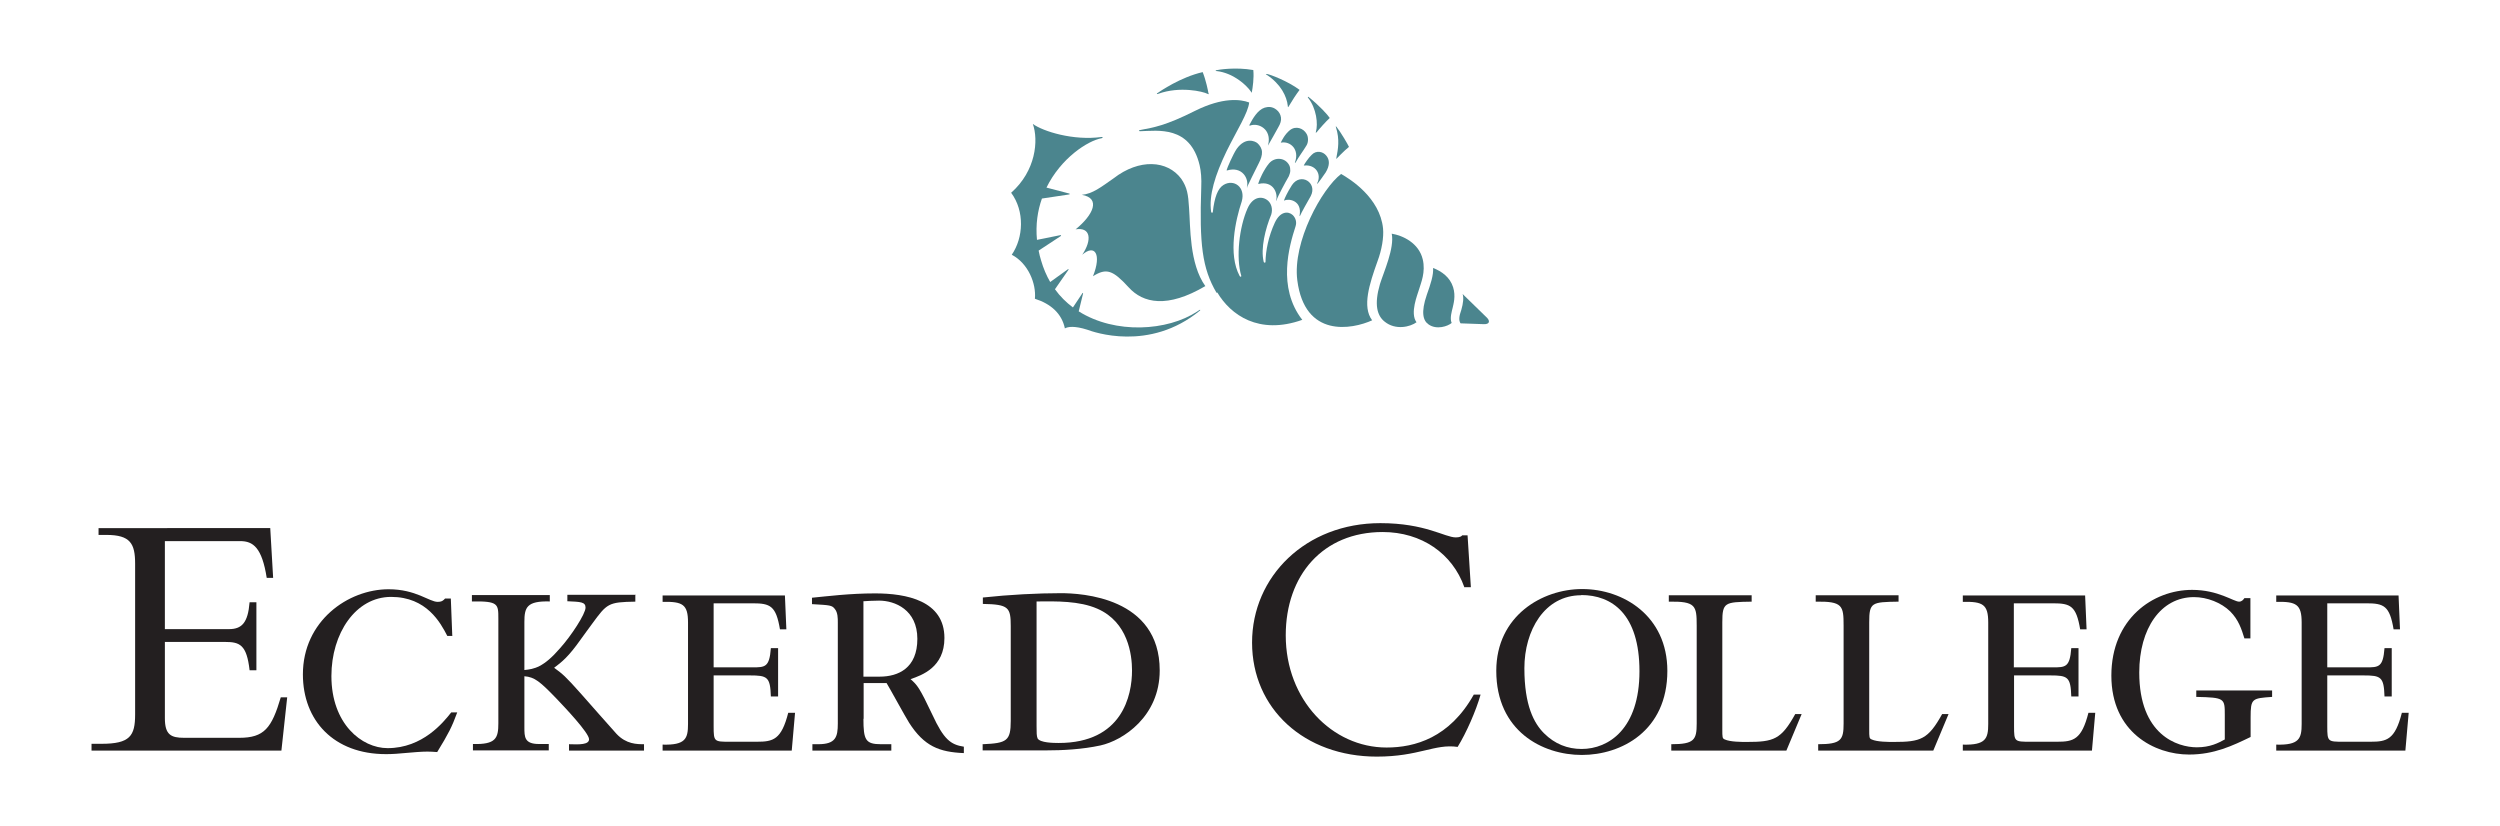 <?xml version="1.0" encoding="UTF-8"?><svg id="Layer_1" xmlns="http://www.w3.org/2000/svg" viewBox="0 0 121 40"><defs><style>.cls-1{fill:none;}.cls-2{fill:#4b858e;}.cls-2,.cls-3{fill-rule:evenodd;}.cls-3{fill:#231f20;}</style></defs><g><path class="cls-2" d="M58.92,14.16c.64,1.08,2.01,2.07,4.11,1.32-1.22-1.57-.63-3.58-.33-4.51,.08-.23,0-.43-.13-.56-.22-.2-.61-.19-.87,.37-.31,.67-.44,1.36-.45,1.9,0,.04-.07,.06-.09-.02-.15-.64,.08-1.58,.37-2.28,.08-.27,0-.52-.15-.66-.28-.25-.74-.22-1,.37-.4,.9-.57,2.37-.3,3.27,0,.03-.05,.06-.08,0-.57-1.05-.2-2.72,.1-3.61,.2-.7-.39-1.1-.88-.8-.28,.17-.44,.6-.52,1.31,0,.05-.07,.05-.08,0-.12-.8,.19-1.79,.75-2.95,.51-1.03,1.04-1.85,1.09-2.35-.42-.16-1.28-.26-2.61,.4-1.45,.73-2.02,.81-2.65,.93-.1,.01-.1,.07,0,.06,.83-.02,2.4-.28,2.86,1.64,.07,.3,.1,.64,.08,1.1-.09,2.71,.04,3.89,.74,5.08h0Z"/><path class="cls-2" d="M66.42,15.5c-.99,.45-3.27,.87-3.63-1.93-.24-1.86,1.19-4.44,2.12-5.15,.44,.25,1.88,1.15,2.03,2.64,.04,.43-.06,1.03-.27,1.59-.39,1.09-.75,2.2-.26,2.85h0Z"/><path class="cls-2" d="M68.57,15.59c-.32,.24-1.03,.4-1.55-.02-.37-.29-.52-.83-.23-1.82,.18-.58,.71-1.74,.57-2.44,.54,.09,1.31,.45,1.5,1.24,.15,.62-.09,1.15-.17,1.43-.08,.28-.46,1.17-.13,1.62h0Z"/><path class="cls-2" d="M69.36,12.97c.42,.16,.82,.45,.97,.93,.14,.44,.01,.84-.02,.99-.04,.17-.15,.52-.05,.74-.18,.16-.73,.35-1.12,.07-.26-.18-.38-.57-.08-1.44,.18-.5,.33-.96,.3-1.29h0Z"/><path class="cls-2" d="M70.79,14.23l1.13,1.1c.23,.2,.18,.37-.1,.36l-1.13-.04c-.09-.14-.08-.32,.04-.66,.09-.31,.12-.59,.06-.76h0Z"/><path class="cls-2" d="M62.92,10.45c.03-.1,.43-.8,.52-.96,.34-.65-.49-1.16-.91-.53-.24,.38-.35,.64-.37,.7-.02,.05-.01,.06,.02,.04,.21-.1,.85,.01,.72,.73,0,.03,.01,.04,.02,.02h0Z"/><path class="cls-2" d="M63.77,8.89c.05-.06,.27-.36,.39-.54,.21-.34,.2-.62,.03-.82-.16-.2-.49-.27-.71-.03-.15,.14-.32,.4-.37,.49-.01,.02,0,.03,.03,.02,.53-.05,.84,.42,.61,.86,0,.02,0,.04,.02,.01h0Z"/><path class="cls-2" d="M61.79,9.68c.05-.17,.42-.86,.59-1.15,.04-.1,.07-.19,.07-.27,0-.1-.01-.18-.05-.26-.2-.39-.71-.41-.98-.09-.25,.3-.47,.79-.52,.97,0,.02,0,.03,.02,.02,.71-.16,.93,.45,.85,.78,0,.03,.02,.04,.03,.01h0Z"/><path class="cls-2" d="M62.71,7.86c.12-.23,.39-.59,.53-.83,.09-.15,.09-.4,0-.55-.15-.27-.52-.41-.81-.18-.25,.2-.4,.52-.43,.58-.02,.03,0,.03,.02,.02,.43-.07,.88,.32,.66,.95-.02,.03,0,.05,.03,.01h0Z"/><path class="cls-2" d="M60.36,9.05s.46-.96,.56-1.14c.11-.21,.17-.4,.16-.56-.01-.17-.1-.31-.22-.42-.12-.1-.58-.31-1,.27-.18,.26-.48,.96-.49,1.03,0,.02,0,.02,.02,.02,.73-.22,1.07,.4,.96,.8,0,.02,.01,.04,.02,.01h0Z"/><path class="cls-2" d="M61.39,7.01c.04-.06,.41-.72,.49-.87,.09-.15,.14-.31,.12-.45-.02-.15-.1-.29-.22-.38-.2-.16-.4-.15-.57-.1-.34,.11-.58,.53-.74,.84,0,.02,0,.04,.03,.03,.41-.16,1.06,.18,.88,.92-.02,.04,0,.04,.02,.01h0Z"/><path class="cls-2" d="M64.71,7.66s.34-.36,.58-.55c-.04-.1-.4-.72-.61-.98-.03-.02-.04,0-.02,.03,.19,.59,.1,1.07,.02,1.48-.01,.04,0,.07,.03,.02h0Z"/><path class="cls-2" d="M63.72,6.41c.09-.12,.46-.54,.64-.7-.08-.13-.51-.61-1.03-1.02-.03-.02-.04,.02-.02,.04,.41,.52,.49,1.27,.38,1.65-.02,.04,0,.06,.03,.02h0Z"/><path class="cls-2" d="M62.36,5.17c.17-.29,.38-.61,.54-.82-.56-.42-1.45-.76-1.59-.77-.05,0-.06,.01,0,.04,.68,.45,.97,1.04,1.02,1.51,0,.05,.01,.08,.04,.03h0Z"/><path class="cls-2" d="M60.59,4.46c.04-.22,.11-.69,.07-1.07-.85-.15-1.67-.02-1.8,.01-.04,.03-.03,.04,.03,.04,.78,.09,1.42,.65,1.66,1,.02,.04,.04,.06,.05,.02h0Z"/><path class="cls-2" d="M58.49,4.52c-.02-.13-.12-.63-.28-1.03-1.08,.25-2.05,.92-2.21,1.03-.02,.02,0,.05,.06,.02,1.05-.38,2.17-.11,2.38,0,.07,.03,.06,.03,.06-.03h0Z"/><path class="cls-2" d="M58.34,13.85c-.78-1.09-.72-2.87-.79-3.79-.04-.65-.09-.99-.38-1.41-.67-.9-2.03-.98-3.27-.02-.63,.44-1.02,.75-1.54,.8,.93,.16,.56,.97-.3,1.67,.74-.12,.8,.52,.32,1.23,.61-.53,.95-.03,.52,1.04,.65-.41,.96-.3,1.73,.54,.69,.76,1.86,1.03,3.72-.07h0Z"/><path class="cls-2" d="M51.53,15.9c.15-.09,.47-.14,1.1,.06,.27,.1,2.99,1.09,5.45-.93,.03-.03,0-.04-.02-.03-.04,.03-.08,.05-.12,.08-1.43,.94-3.95,1.11-5.73-.01,0,0,.21-.86,.21-.86,.01-.04-.02-.04-.03-.02l-.46,.69c-.32-.24-.62-.53-.87-.88l.66-.95s0-.04-.03-.02l-.86,.62c-.18-.31-.33-.66-.44-1.04-.05-.16-.09-.32-.12-.48l1.08-.71s.02-.04-.02-.04l-1.14,.23c-.07-.74,.03-1.41,.24-2l1.33-.2s.03-.03,0-.04l-1.11-.29c.7-1.43,2-2.27,2.67-2.39,.07-.01,.06-.07,0-.06-1.37,.19-2.83-.27-3.33-.63,.28,.79,.15,2.27-1.05,3.33,.66,.89,.6,2.17,.03,3,.8,.42,1.19,1.4,1.12,2.13,.78,.25,1.3,.72,1.45,1.43h0Z"/></g><g><path class="cls-3" d="M12.41,32.44h-.33c-.14-1.23-.47-1.37-1.18-1.37h-2.92v3.69c0,.8,.29,.95,.93,.95h2.67c1.21,0,1.57-.47,2.01-1.96h.31l-.28,2.58H4.43v-.33h.48c1.38,0,1.63-.38,1.63-1.42v-7.3c0-.97-.23-1.39-1.39-1.39h-.38v-.33H13.08l.14,2.41h-.31c-.23-1.47-.66-1.78-1.28-1.78h-3.65v4.26h3.1c.62,0,.92-.3,1-1.3h.33v3.29h0Z"/><path class="cls-3" d="M21.91,30.78h-.26c-.33-.64-1-1.89-2.72-1.89s-2.89,1.77-2.89,3.83c0,2.32,1.47,3.49,2.72,3.49,1.7,0,2.7-1.25,3.08-1.73h.29c-.26,.71-.42,1.02-.97,1.92-.38-.03-.57-.03-.99,0-1,.09-1.19,.1-1.49,.1-2.53,0-4.02-1.63-4.02-3.86,0-2.58,2.18-4.12,4.15-4.12,1.32,0,1.97,.61,2.37,.61,.21,0,.28-.07,.36-.16h.28l.07,1.8h0Z"/><path class="cls-3" d="M30.75,28.81v.31c-1.32,.02-1.37,.09-2.09,1.07-.17,.24-.36,.48-.54,.74-.62,.88-.93,1.11-1.3,1.39,.42,.31,.52,.38,1.32,1.28,.26,.29,1.44,1.64,1.7,1.92,.47,.5,.99,.5,1.33,.5v.31h-3.63v-.31c.52,.02,.97,.02,.97-.24,0-.31-1.19-1.56-1.57-1.96-.8-.83-1.06-1.05-1.56-1.09v2.47c0,.47,0,.81,.71,.81h.47v.31h-3.67v-.31c1.11,.03,1.23-.28,1.23-1v-5.07c0-.71,0-.85-1.28-.83v-.31h3.77v.31c-1.12-.03-1.23,.29-1.23,1v2.32c.47-.05,.92-.12,1.73-1.06,.54-.6,1.23-1.66,1.23-1.96,0-.28-.24-.28-.88-.31v-.31h3.31Z"/><path class="cls-3" d="M34.54,32.3h1.87c.62,0,.83,0,.9-.93h.35v2.34h-.35c-.03-.95-.17-1.02-1.02-1.02h-1.75v2.47c0,.74,.03,.74,.78,.74h1.32c.78,0,1.18-.1,1.51-1.4h.33l-.16,1.83h-6.25v-.29c1.11,.03,1.23-.29,1.23-1v-4.91c0-.88-.26-1.02-1.23-1v-.31h5.92l.07,1.64h-.31c-.19-1.14-.47-1.26-1.32-1.26h-1.89v3.11h0Z"/><path class="cls-3" d="M41.79,34.79c0,1.02,.1,1.23,.85,1.23h.5v.31h-3.82v-.31h.28c.85,0,.95-.35,.95-1v-4.9c0-.19,0-.47-.14-.64-.14-.19-.24-.19-1.11-.24v-.31c.73-.07,1.82-.21,3.05-.21,1.52,0,3.36,.35,3.36,2.16,0,1.42-1.09,1.8-1.64,1.99,.33,.29,.43,.4,1.06,1.73,.55,1.19,.88,1.44,1.52,1.54v.31c-1.19-.05-1.92-.33-2.65-1.47-.19-.3-.93-1.66-1.09-1.92h-1.11v1.73h0Zm0-2.04h.78c.92,0,1.83-.42,1.83-1.83s-1.09-1.85-1.85-1.85c-.29,0-.59,.02-.76,.03v3.65h0Z"/><path class="cls-3" d="M47.57,36.02c1.16-.05,1.35-.16,1.35-1.13v-4.59c0-.9-.1-1.05-1.35-1.07v-.31c1.28-.14,2.68-.21,3.77-.21,.99,0,4.79,.19,4.79,3.74,0,2.23-1.78,3.39-2.87,3.63-.88,.19-1.82,.24-2.67,.24h-3.03v-.31h0Zm2.6-.87c0,.31,0,.47,.05,.59,.12,.21,.76,.22,1.02,.22,3.08,0,3.55-2.3,3.55-3.51,0-.76-.19-2.34-1.68-2.99-.87-.38-1.97-.36-2.94-.35v6.04h0Z"/><path class="cls-3" d="M70.87,28.41c-.57-1.61-2.06-2.66-3.95-2.66-2.89,0-4.69,2.09-4.69,5,0,3.13,2.25,5.43,4.88,5.43,1.37,0,3.05-.47,4.22-2.56h.33c-.22,.78-.69,1.85-1.11,2.53-1.11-.16-1.87,.47-3.91,.47-3.51,0-6.04-2.32-6.04-5.52s2.6-5.78,6.21-5.78c2.18,0,3.12,.69,3.65,.69,.19,0,.28-.05,.31-.1h.26l.16,2.51h-.33Z"/><path class="cls-3" d="M76.58,28.51c1.99,0,4.12,1.3,4.12,3.96,0,2.91-2.23,4.07-4.14,4.07s-4.14-1.16-4.14-4.07c0-2.67,2.23-3.96,4.15-3.96h0Zm-.05,.3c-1.78,0-2.75,1.71-2.75,3.53s.47,2.67,.95,3.15c.52,.52,1.14,.76,1.82,.76,1.32,0,2.8-.99,2.8-3.76s-1.33-3.69-2.82-3.69h0Z"/><path class="cls-3" d="M84.78,28.81v.31c-1.3,.02-1.42,.03-1.42,1v5.17c0,.4,0,.45,.12,.5,.26,.12,.8,.12,1.07,.12,1.3,0,1.66-.12,2.34-1.35h.31l-.74,1.77h-5.57v-.31c1.11,0,1.23-.21,1.23-1v-4.74c0-.97-.05-1.18-1.35-1.16v-.31h4.01Z"/><path class="cls-3" d="M91.89,28.81v.31c-1.3,.02-1.42,.03-1.42,1v5.17c0,.4,0,.45,.12,.5,.26,.12,.8,.12,1.07,.12,1.3,0,1.66-.12,2.34-1.35h.31l-.74,1.77h-5.57v-.31c1.11,0,1.23-.21,1.23-1v-4.74c0-.97-.05-1.18-1.35-1.16v-.31h4.02Z"/><path class="cls-3" d="M97.48,32.3h1.87c.62,0,.83,0,.9-.93h.35v2.34h-.35c-.03-.95-.17-1.02-1.02-1.02h-1.75v2.47c0,.74,.03,.74,.78,.74h1.31c.78,0,1.18-.1,1.51-1.4h.33l-.16,1.83h-6.25v-.29c1.11,.03,1.23-.29,1.23-1v-4.91c0-.88-.26-1.02-1.23-1v-.31h5.92l.07,1.64h-.31c-.19-1.14-.47-1.26-1.32-1.26h-1.89v3.11h0Z"/><path class="cls-3" d="M108.92,30.9h-.29c-.14-.45-.28-.9-.69-1.31-.43-.42-1.11-.69-1.75-.69-1.61,0-2.65,1.52-2.65,3.65,0,3.03,1.85,3.62,2.79,3.62,.64,0,1.04-.21,1.35-.38v-1.18c0-.81,0-.85-1.38-.88v-.31h3.67v.31c-.97,.07-1.04,.07-1.04,.99v.95c-.87,.42-1.76,.85-2.98,.85-1.66,0-3.76-1.07-3.76-3.82s2.01-4.15,3.91-4.15c1.26,0,2.01,.57,2.27,.57,.14,0,.21-.1,.26-.17h.29v1.97h0Z"/><path class="cls-3" d="M112.64,32.3h1.87c.62,0,.83,0,.9-.93h.35v2.34h-.35c-.03-.95-.17-1.02-1.02-1.02h-1.75v2.47c0,.74,.03,.74,.78,.74h1.32c.78,0,1.18-.1,1.51-1.4h.33l-.16,1.83h-6.25v-.29c1.11,.03,1.23-.29,1.23-1v-4.91c0-.88-.26-1.02-1.23-1v-.31h5.92l.07,1.64h-.31c-.19-1.14-.47-1.26-1.32-1.26h-1.89v3.11h0Z"/></g><rect class="cls-1" x="0" width="120.98" height="40"/></svg>